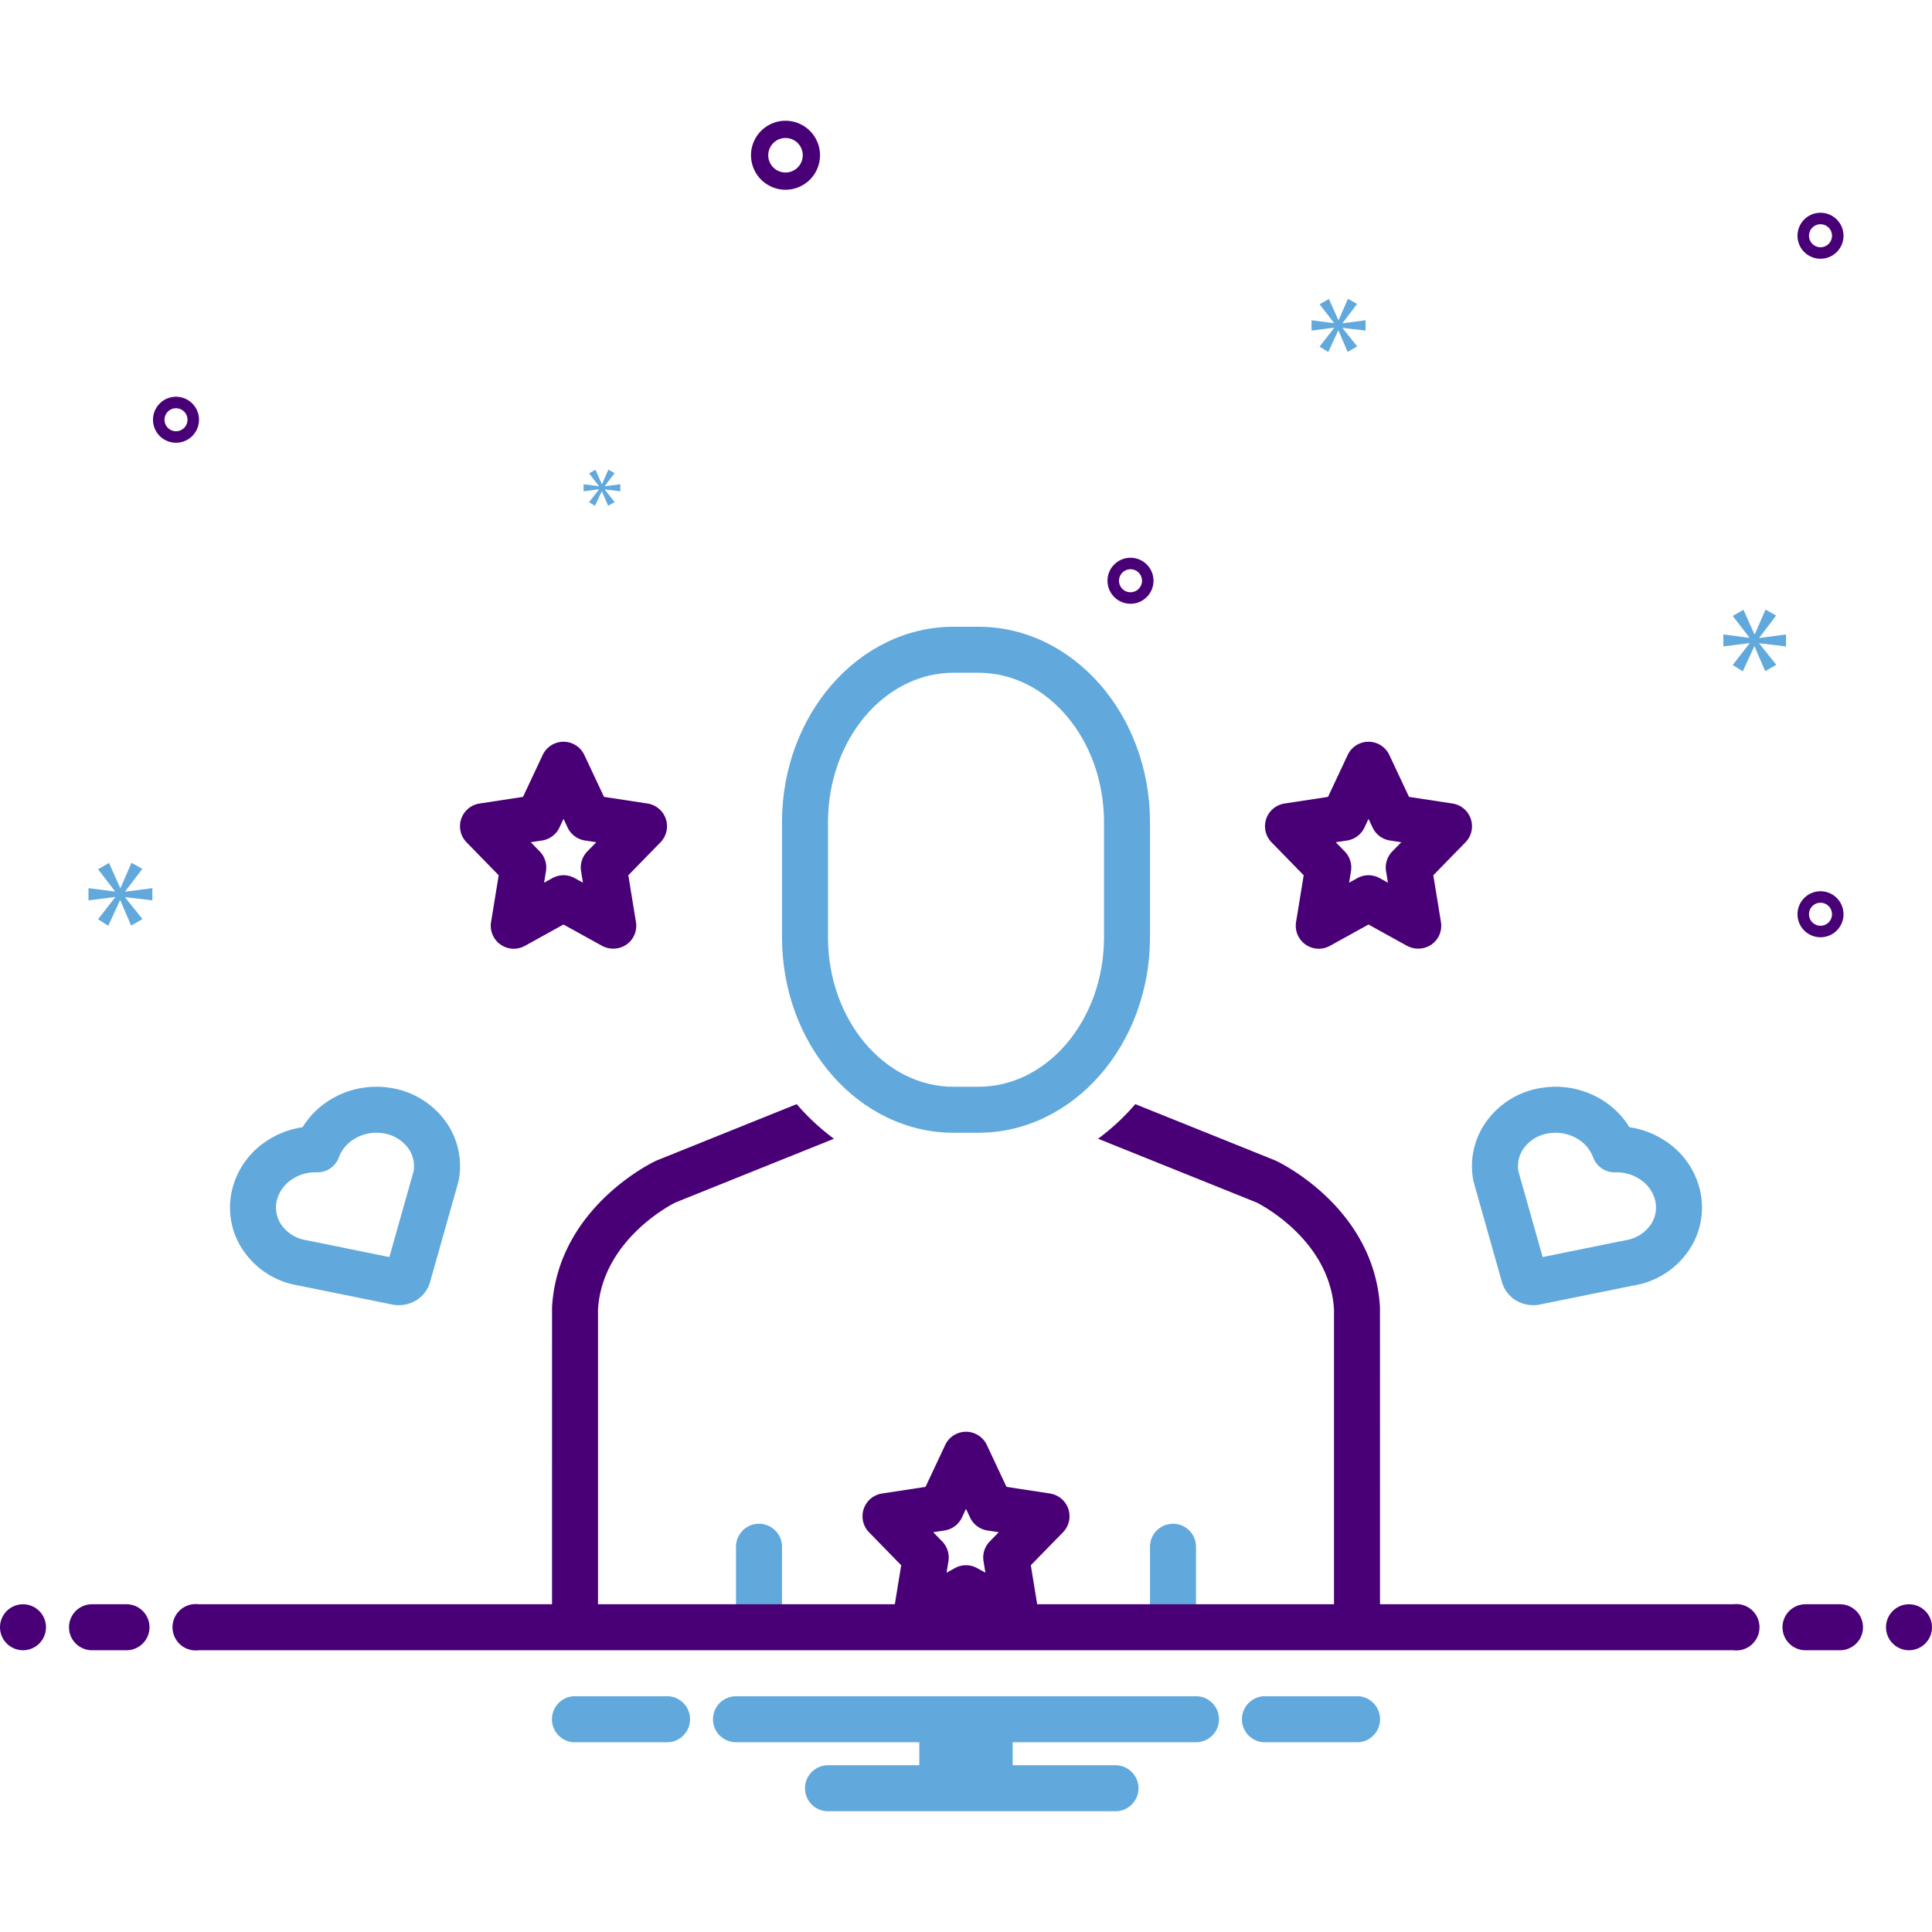 <?xml version="1.0" encoding="UTF-8"?> <svg xmlns="http://www.w3.org/2000/svg" data-name="Layer 1" viewBox="0 0 168 168"><path fill="#490077" d="M52.359 82.25a2.046 2.046 0 002.12-.115 1.999 1.999 0 00.822-1.957l-.664-4.068 2.796-2.865a2 2 0 00-1.13-3.374l-3.78-.577L50.811 65.65a2 2 0 00-3.621 0l-1.711 3.644-3.78.577a2 2 0 00-1.13 3.374l2.796 2.865-.664 4.068A2 2 0 0045.642 82.25l3.358-1.857zm-5.046-5.495l.163-.998a2 2 0 00-.542-1.719l-.782-.801.987-.151a2.001 2.001 0 001.509-1.127l.354-.754.354.754a2.001 2.001 0 001.509 1.127l.987.151-.782.801a2 2 0 00-.542 1.719l.163.998-.72-.398a1.998 1.998 0 00-1.936 0zM127.897 71.213a2 2 0 00-1.595-1.342l-3.78-.577L120.811 65.65a2 2 0 00-3.621 0l-1.711 3.644-3.78.577a2 2 0 00-1.13 3.374l2.796 2.865-.664 4.068A2 2 0 00115.642 82.25l3.358-1.857 3.358 1.857a2.057 2.057 0 002.12-.115 1.999 1.999 0 00.822-1.957l-.664-4.068 2.796-2.865A2 2 0 00127.897 71.213zm-6.829 2.826a2 2 0 00-.542 1.719l.163.998-.72-.398a1.998 1.998 0 00-1.936 0l-.72.398.163-.998a2 2 0 00-.542-1.719l-.782-.801.987-.151a2.001 2.001 0 001.509-1.127l.354-.754.354.754a2.001 2.001 0 001.509 1.127l.987.151z" class="color2d4356 svgShape"></path><path fill="#61a9dc" d="M33.963 94.6a7.676 7.676 0 00-5.414 1.135A7.229 7.229 0 0026.311 98.02a7.604 7.604 0 00-3.062 1.154A7.049 7.049 0 0020.136 103.665a6.625 6.625 0 001.185 5.31 7.185 7.185 0 004.641 2.811l8.272 1.678a2.966 2.966 0 002.019-.43 2.763 2.763 0 001.173-1.654s2.43-8.592 2.44-8.641A6.621 6.621 0 0038.679 97.423 7.242 7.242 0 0033.963 94.6zm1.995 7.276l-2.103 7.432-7.178-1.457a3.271 3.271 0 01-2.14-1.254 2.632 2.632 0 01-.482-2.131 3.073 3.073 0 011.374-1.939 3.638 3.638 0 011.989-.587c.038 0 .077.001.115.002A1.998 1.998 0 0029.473 100.627a3.125 3.125 0 011.256-1.538 3.688 3.688 0 012.595-.541 3.27 3.27 0 012.138 1.251A2.632 2.632 0 0135.958 101.876zM147.864 103.665a7.049 7.049 0 00-3.112-4.491 7.604 7.604 0 00-3.062-1.154 7.229 7.229 0 00-2.239-2.285 7.676 7.676 0 00-5.414-1.135 7.242 7.242 0 00-4.716 2.823 6.621 6.621 0 00-1.187 5.316c.01.049 2.44 8.641 2.44 8.641a2.763 2.763 0 001.173 1.654 2.966 2.966 0 002.019.43l8.272-1.678a7.185 7.185 0 004.641-2.811A6.625 6.625 0 00147.864 103.665zm-4.401 2.933a3.271 3.271 0 01-2.14 1.254l-7.178 1.457-2.103-7.432a2.632 2.632 0 01.496-2.077 3.27 3.27 0 012.138-1.251 3.688 3.688 0 012.595.541A3.125 3.125 0 01138.527 100.627a1.998 1.998 0 001.94 1.315c.038-.001.077-.002.115-.002a3.638 3.638 0 011.989.587 3.073 3.073 0 011.374 1.939A2.632 2.632 0 01143.463 106.598zM66 132.5a2 2 0 00-2 2v6a2 2 0 004 0v-6A2 2 0 0066 132.5zM102 132.5a2 2 0 00-2 2v6a2 2 0 004 0v-6A2 2 0 00102 132.5z" class="color0bceb2 svgShape"></path><path fill="#490077" d="M69.278,96.012s-12.176,4.898-12.209,4.913c-.35.163-8.559,4.094-9.065,12.738-.002.039-.003,26.836-.003,26.836a2,2,0,0,0,4,0V113.842c.384-5.955,6.221-9.021,6.727-9.275l13.789-5.546A19.677,19.677,0,0,1,69.278,96.012Z" class="color2d4356 svgShape"></path><path fill="#61a9dc" d="M100,71.5C100,62.126,93.307,54.5,85.079,54.5H82.922c-8.228,0-14.922,7.626-14.922,17v10.001C68,90.874,74.694,98.5,82.922,98.5h2.156c8.228,0,14.922-7.626,14.922-17Zm-4,10.001c0,7.168-4.899,13-10.922,13H82.922c-6.022,0-10.922-5.832-10.922-13v-10.001c0-7.168,4.899-13,10.922-13h2.156c6.022,0,10.922,5.832,10.922,13Z" class="color0bceb2 svgShape"></path><path fill="#490077" d="M68.305 16.5a3 3 0 10-3-3A3.003 3.003 0 0068.305 16.5zm0-4.5a1.5 1.5 0 11-1.5 1.5A1.501 1.501 0 0168.305 12zM158.305 77.5a2 2 0 102 2A2.002 2.002 0 00158.305 77.5zm0 3a1 1 0 111-1A1.001 1.001 0 01158.305 80.5zM98.305 48.5a2 2 0 102 2A2.002 2.002 0 0098.305 48.5zm0 3a1 1 0 111-1A1.001 1.001 0 0198.305 51.5zM158.305 18.5a2 2 0 102 2A2.002 2.002 0 00158.305 18.5zm0 3a1 1 0 111-1A1.001 1.001 0 01158.305 21.5zM17.305 36.5a2 2 0 10-2 2A2.002 2.002 0 0017.305 36.5zm-3 0a1 1 0 111 1A1.001 1.001 0 0114.305 36.5z" class="color2d4356 svgShape"></path><polygon fill="#61a9dc" points="10.888 77.511 12.375 75.556 11.436 75.024 10.481 77.214 10.45 77.214 9.48 75.039 8.525 75.587 9.996 77.496 9.996 77.527 7.695 77.23 7.695 78.294 10.011 77.997 10.011 78.028 8.525 79.936 9.416 80.5 10.434 78.294 10.465 78.294 11.404 80.484 12.39 79.921 10.888 78.043 10.888 78.012 13.25 78.294 13.25 77.23 10.888 77.542 10.888 77.511" class="color0bceb2 svgShape"></polygon><polygon fill="#61a9dc" points="52.081 42.567 51.225 43.666 51.739 43.99 52.325 42.72 52.342 42.72 52.883 43.981 53.451 43.657 52.586 42.575 52.586 42.557 53.946 42.72 53.946 42.107 52.586 42.287 52.586 42.269 53.442 41.143 52.902 40.837 52.352 42.098 52.334 42.098 51.775 40.845 51.225 41.161 52.072 42.26 52.072 42.278 50.747 42.107 50.747 42.72 52.081 42.549 52.081 42.567" class="color0bceb2 svgShape"></polygon><polygon fill="#61a9dc" points="155.305 56.213 155.305 55.17 152.988 55.477 152.988 55.446 154.446 53.528 153.525 53.006 152.589 55.154 152.558 55.154 151.607 53.021 150.67 53.559 152.113 55.431 152.113 55.462 149.856 55.17 149.856 56.213 152.128 55.922 152.128 55.953 150.67 57.825 151.545 58.378 152.543 56.213 152.573 56.213 153.494 58.362 154.461 57.81 152.988 55.968 152.988 55.937 155.305 56.213" class="color0bceb2 svgShape"></polygon><polygon fill="#61a9dc" points="116.748 28.086 118.006 26.431 117.211 25.981 116.404 27.834 116.377 27.834 115.557 25.994 114.748 26.458 115.993 28.073 115.993 28.099 114.047 27.848 114.047 28.748 116.006 28.496 116.006 28.523 114.748 30.138 115.503 30.615 116.364 28.748 116.39 28.748 117.185 30.601 118.019 30.125 116.748 28.536 116.748 28.509 118.746 28.748 118.746 27.848 116.748 28.112 116.748 28.086" class="color0bceb2 svgShape"></polygon><circle cx="2" cy="141.5" r="2" fill="#490077" class="color2d4356 svgShape"></circle><path fill="#490077" d="M11 139.5H8a2 2 0 000 4h3a2 2 0 000-4zM160 139.5h-3a2 2 0 000 4h3a2 2 0 000-4z" class="color2d4356 svgShape"></path><circle cx="166" cy="141.5" r="2" fill="#490077" class="color2d4356 svgShape"></circle><path fill="#61a9dc" d="M118.154 147.5h-8.308a2.006 2.006 0 000 4h8.308a2.006 2.006 0 000-4zM58.154 147.5H49.846a2.006 2.006 0 000 4h8.308a2.006 2.006 0 000-4zM104 147.5H64a2 2 0 000 4H79.94v2H72a2 2 0 000 4H97a2 2 0 000-4H88.06v-2H104a2 2 0 000-4z" class="color0bceb2 svgShape"></path><path fill="#490077" d="M150.721,139.5H120c-0-4.838-.001-25.801-.003-25.835-.504-8.645-8.716-12.576-9.065-12.739-.033-.016-12.21-4.914-12.21-4.914a19.677,19.677,0,0,1-3.238,3.009l13.788,5.545c.535.27,6.347,3.334,6.728,9.275V139.5H90.19l-.553-3.391,2.796-2.865a2,2,0,0,0-1.13-3.374l-3.781-.577-1.711-3.643a2,2,0,0,0-3.62,0l-1.711,3.643-3.781.577a2,2,0,0,0-1.13,3.374l2.796,2.865L77.811,139.5H17.279a2.017,2.017,0,1,0,0,4H150.721a2.017,2.017,0,1,0,0-4Zm-68.584-6.415a1.998,1.998,0,0,0,1.508-1.127l.354-.754.354.754a1.998,1.998,0,0,0,1.508,1.127l.987.151-.782.801a2,2,0,0,0-.542,1.719l.163.999-.721-.398a1.998,1.998,0,0,0-1.936,0l-.721.398.163-.999a2,2,0,0,0-.542-1.719l-.782-.801Z" class="color2d4356 svgShape"></path></svg> 